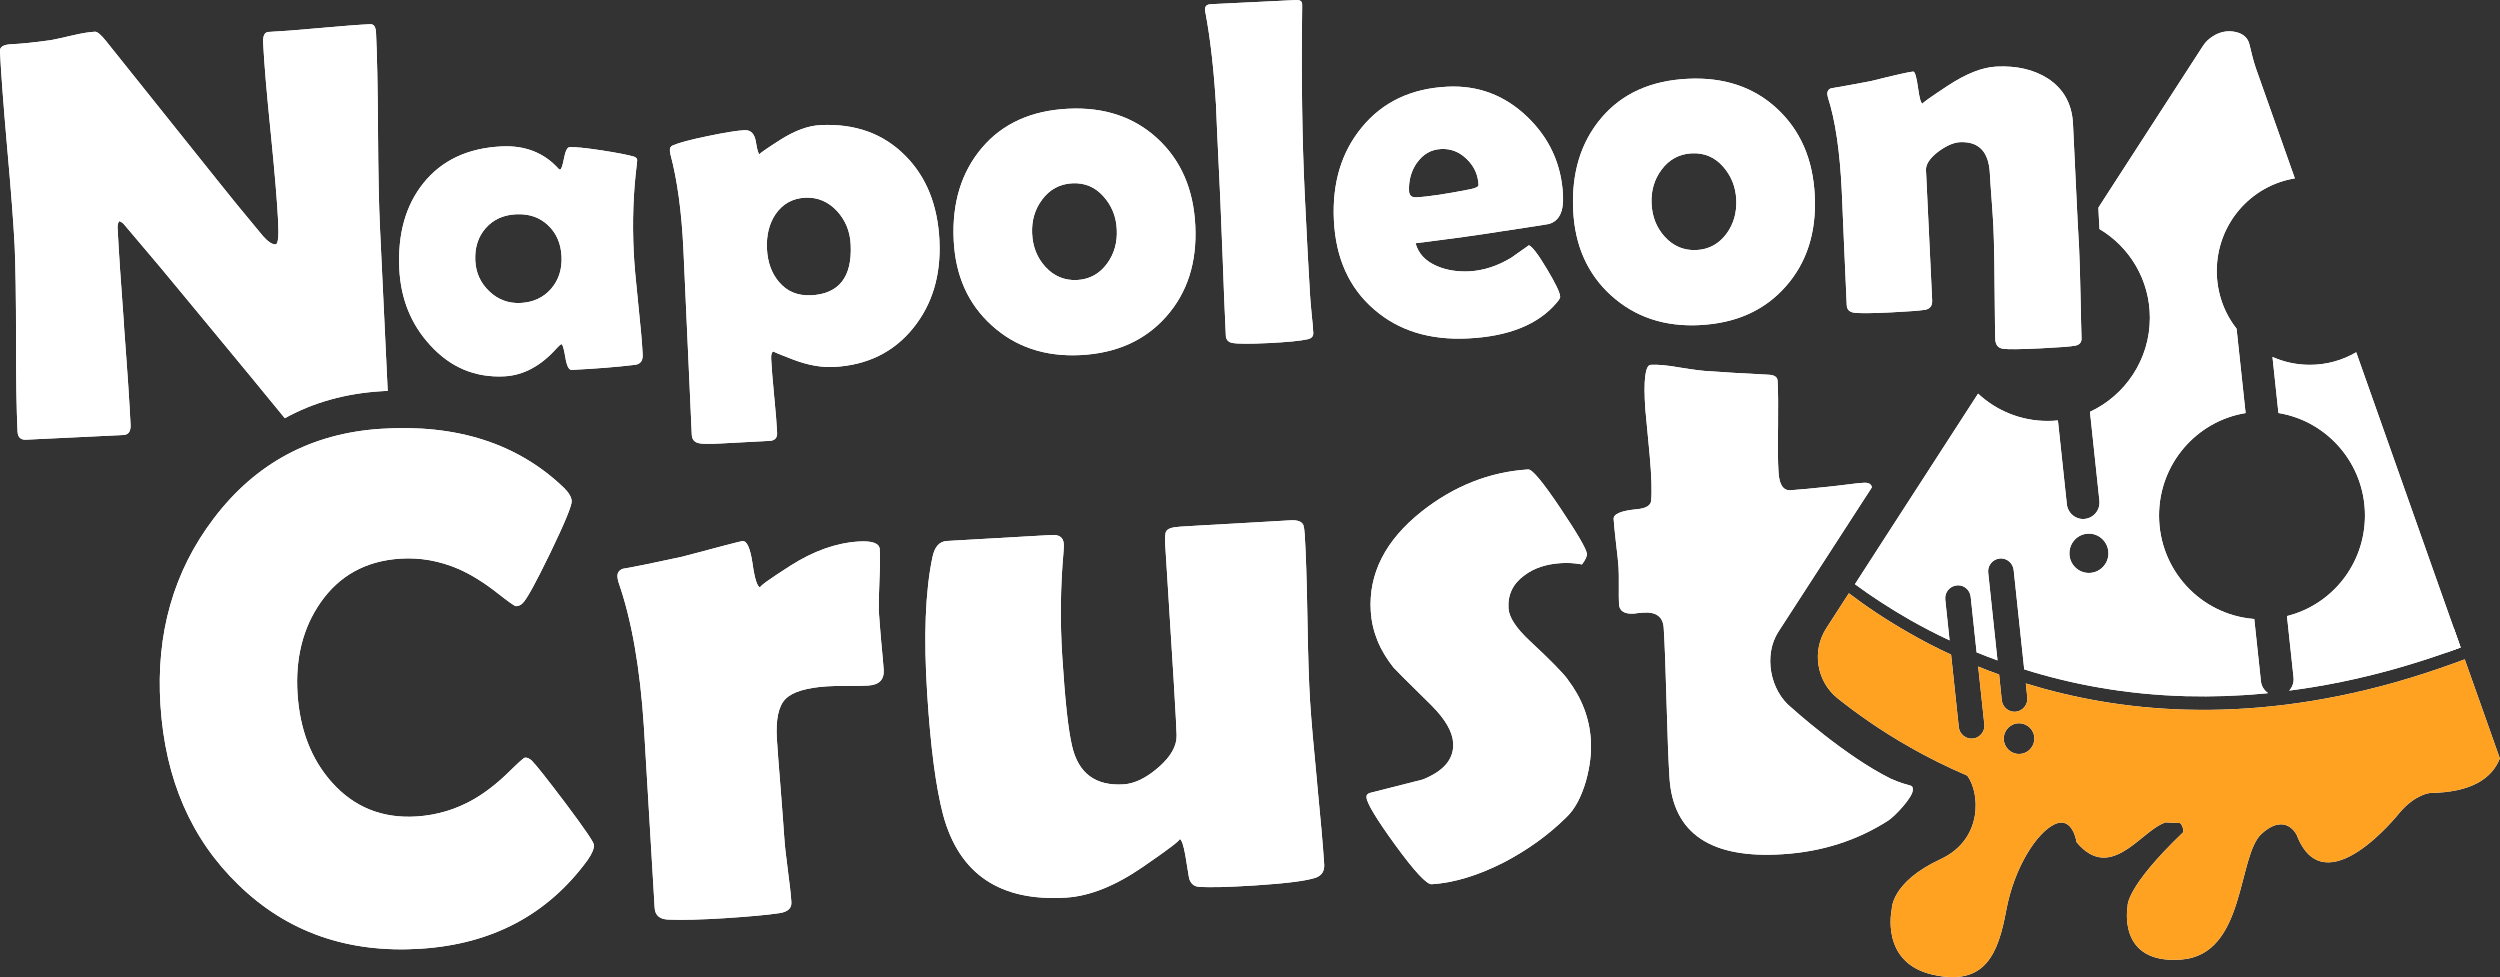 <svg width="197" height="77" viewBox="0 0 197 77" fill="none" xmlns="http://www.w3.org/2000/svg">
<rect x="0" y="0" width="197" height="77" fill="#333333" stroke="none"/>
<g clip-path="url(#clip0_337_4)">
<path d="M192.826 51.403C192.515 50.937 192.284 50.635 192.284 50.635L193.36 49.499L193.895 51.017C193.537 51.151 193.183 51.275 192.829 51.403H192.826Z" fill="white"/>
<path d="M9.778 25.692C9.522 22.238 9.345 19.647 9.265 17.922C9.254 17.7 9.305 17.532 9.413 17.419C9.587 17.503 9.695 17.587 9.764 17.67C11.977 20.269 13.627 22.242 14.714 23.574C18.672 28.356 21.221 31.446 22.351 32.84C22.383 32.88 22.419 32.92 22.445 32.953C24.687 31.712 27.215 31.006 30.031 30.828C30.204 30.817 30.381 30.806 30.551 30.799L29.941 17.933C29.858 16.222 29.804 13.656 29.786 10.246C29.764 6.832 29.713 4.273 29.63 2.581C29.609 2.118 29.461 1.896 29.179 1.907C28.294 1.947 26.958 2.053 25.171 2.213C23.387 2.377 22.051 2.475 21.159 2.519C20.852 2.533 20.708 2.817 20.737 3.37C20.813 4.95 21.011 7.308 21.333 10.449C21.647 13.587 21.845 15.931 21.921 17.496C21.975 18.664 21.91 19.243 21.719 19.257C21.448 19.268 21.123 19.053 20.73 18.613C19.137 16.702 17.953 15.25 17.166 14.253L8.341 3.217C7.951 2.73 7.662 2.49 7.485 2.5C7.059 2.522 6.474 2.613 5.741 2.784C4.874 2.988 4.3 3.112 4.008 3.163C2.755 3.341 1.701 3.45 0.841 3.49C0.263 3.523 -0.018 3.702 -0 4.025C0.079 5.729 0.271 8.277 0.57 11.683C0.877 15.09 1.065 17.645 1.155 19.363C1.228 20.99 1.264 23.432 1.264 26.689C1.264 29.947 1.303 32.371 1.383 33.987C1.397 34.449 1.625 34.671 2.054 34.646L9.724 34.278C10.125 34.256 10.316 33.99 10.287 33.466C10.204 31.741 10.034 29.146 9.771 25.696L9.778 25.692Z" fill="white"/>
<path d="M33.891 27.188C35.484 28.946 37.43 29.765 39.726 29.656C41.232 29.583 42.615 28.844 43.868 27.439C44.016 27.275 44.135 27.166 44.225 27.115C44.334 27.123 44.438 27.468 44.547 28.145C44.655 28.822 44.825 29.161 45.045 29.146C46.934 29.055 48.598 28.921 50.057 28.746C50.468 28.688 50.66 28.425 50.642 27.952C50.599 27.046 50.479 25.696 50.288 23.901C50.097 22.1 49.977 20.746 49.934 19.829C49.822 17.43 49.902 15.152 50.176 12.986C50.201 12.779 50.212 12.655 50.212 12.608C50.205 12.491 50.111 12.397 49.934 12.335C49.418 12.193 48.573 12.029 47.396 11.847C46.161 11.661 45.323 11.574 44.89 11.596C44.702 11.603 44.55 11.902 44.442 12.484C44.334 13.063 44.229 13.361 44.124 13.365C44.088 13.365 44.045 13.336 43.994 13.281C42.861 12.029 41.366 11.447 39.52 11.538C36.859 11.669 34.805 12.633 33.357 14.442C31.963 16.186 31.335 18.431 31.465 21.172C31.577 23.545 32.386 25.554 33.895 27.192L33.891 27.188ZM38.267 17.983C38.863 17.299 39.665 16.932 40.68 16.884C41.691 16.837 42.528 17.125 43.189 17.75C43.85 18.38 44.204 19.199 44.251 20.207C44.298 21.226 44.02 22.082 43.417 22.77C42.814 23.457 42.008 23.829 41.012 23.876C40.066 23.92 39.25 23.618 38.556 22.959C37.863 22.3 37.498 21.496 37.452 20.535C37.404 19.512 37.675 18.66 38.267 17.98V17.983Z" fill="white"/>
<path d="M74.029 18.97C73.896 16.167 72.997 13.932 71.328 12.262C69.61 10.53 67.385 9.725 64.656 9.86C63.673 9.903 62.597 10.307 61.431 11.054C60.38 11.73 59.849 12.095 59.849 12.16C59.756 12.124 59.662 11.803 59.568 11.203C59.467 10.551 59.174 10.238 58.683 10.26C58.08 10.289 57.109 10.446 55.773 10.726C54.401 11.006 53.476 11.257 52.992 11.469C52.848 11.541 52.776 11.672 52.787 11.862C52.79 11.953 52.808 12.058 52.837 12.182C53.372 14.191 53.711 16.669 53.852 19.621L54.513 34.256C54.534 34.638 54.729 34.864 55.112 34.933C55.365 34.984 55.928 34.991 56.795 34.944L60.644 34.74C61.059 34.718 61.254 34.504 61.236 34.1C61.207 33.456 61.128 32.484 61.001 31.188C60.875 29.892 60.799 28.921 60.767 28.276C60.752 27.901 60.817 27.712 60.976 27.701C60.976 27.738 61.492 27.952 62.529 28.345C63.659 28.771 64.706 28.96 65.677 28.917C68.331 28.786 70.429 27.756 71.975 25.831C73.473 23.963 74.156 21.678 74.026 18.966L74.029 18.97ZM63.897 23.268C62.854 23.316 62.02 22.973 61.391 22.227C60.803 21.547 60.485 20.666 60.434 19.592C60.388 18.537 60.608 17.638 61.102 16.892C61.666 16.065 62.449 15.625 63.457 15.578C64.439 15.53 65.28 15.891 65.984 16.655C66.638 17.387 66.988 18.256 67.035 19.272C67.161 21.831 66.114 23.166 63.901 23.272L63.897 23.268Z" fill="white"/>
<path d="M78.16 25.648C80.027 27.337 82.345 28.116 85.115 27.982C87.967 27.843 90.231 26.828 91.896 24.946C93.568 23.061 94.329 20.673 94.189 17.787C94.055 14.922 93.062 12.637 91.217 10.926C89.368 9.219 87.028 8.433 84.187 8.568C81.269 8.71 78.998 9.736 77.377 11.65C75.755 13.565 75.011 15.993 75.152 18.933C75.286 21.721 76.286 23.96 78.16 25.648ZM82.107 15.742C82.713 14.922 83.511 14.493 84.504 14.442C85.483 14.395 86.299 14.737 86.953 15.476C87.61 16.211 87.96 17.081 88.003 18.082C88.054 19.108 87.801 20.003 87.241 20.768C86.642 21.587 85.848 22.016 84.865 22.067C83.873 22.114 83.035 21.761 82.359 21.008C81.72 20.302 81.377 19.436 81.331 18.409C81.284 17.394 81.54 16.506 82.107 15.745V15.742Z" fill="white"/>
<path d="M95.821 8.262C95.821 8.437 95.929 10.879 96.156 15.592C96.207 16.706 96.276 18.391 96.359 20.644C96.438 22.897 96.507 24.582 96.564 25.71C96.59 26.216 96.601 26.489 96.601 26.529C96.651 26.806 96.817 26.966 97.099 27.021C97.518 27.101 98.478 27.104 99.987 27.032C101.461 26.959 102.475 26.86 103.039 26.733C103.349 26.668 103.497 26.5 103.486 26.235C103.472 25.881 103.425 25.379 103.356 24.739C103.288 24.029 103.245 23.53 103.23 23.239C103.115 21.39 102.977 18.737 102.811 15.275C102.609 11.068 102.54 6.216 102.609 0.728V0.382C102.62 0.12 102.472 -0.011 102.158 0.004L95.423 0.331C95.099 0.342 94.94 0.495 94.954 0.768C94.958 0.844 94.976 0.954 95.008 1.092C95.38 3.09 95.651 5.485 95.821 8.258V8.262Z" fill="white"/>
<path d="M115.651 26.668C118.883 26.515 121.226 25.568 122.682 23.832C122.859 23.621 122.949 23.472 122.942 23.381C122.927 23.064 122.581 22.34 121.898 21.201C121.223 20.065 120.746 19.439 120.479 19.326C120.017 19.654 119.555 19.978 119.089 20.309C117.988 20.972 116.875 21.332 115.756 21.383C114.828 21.427 113.987 21.288 113.239 20.972C112.326 20.582 111.762 19.982 111.546 19.166C114.478 18.799 116.68 18.493 118.157 18.253C120.609 17.885 121.905 17.681 122.043 17.649C122.851 17.43 123.227 16.684 123.166 15.403C123.05 12.957 122.104 10.89 120.338 9.197C118.569 7.505 116.475 6.715 114.063 6.832C111.192 6.97 108.939 8.044 107.296 10.056C105.7 12 104.971 14.431 105.111 17.346C105.252 20.335 106.31 22.682 108.278 24.378C110.199 26.049 112.654 26.813 115.648 26.668H115.651ZM111.647 12.841C112.131 12.146 112.77 11.778 113.557 11.742C114.326 11.701 114.998 11.967 115.583 12.535C116.168 13.106 116.471 13.78 116.511 14.566C116.514 14.708 116.312 14.817 115.904 14.904C113.958 15.29 112.517 15.505 111.586 15.549C111.235 15.563 111.051 15.403 111.033 15.061C110.993 14.224 111.199 13.481 111.643 12.837L111.647 12.841Z" fill="white"/>
<path d="M133.926 25.616C136.778 25.477 139.042 24.469 140.707 22.58C142.379 20.699 143.141 18.307 143.003 15.421C142.866 12.557 141.877 10.275 140.028 8.56C138.187 6.853 135.839 6.071 132.998 6.209C130.08 6.351 127.809 7.378 126.188 9.292C124.566 11.207 123.826 13.634 123.967 16.575C124.101 19.363 125.101 21.601 126.968 23.29C128.838 24.979 131.156 25.754 133.922 25.619L133.926 25.616ZM130.142 16.047C130.095 15.032 130.355 14.14 130.922 13.379C131.525 12.564 132.323 12.131 133.316 12.08C134.298 12.036 135.114 12.378 135.767 13.114C136.421 13.852 136.771 14.719 136.818 15.723C136.865 16.75 136.612 17.645 136.056 18.409C135.453 19.225 134.659 19.658 133.677 19.705C132.687 19.752 131.85 19.399 131.171 18.646C130.535 17.94 130.189 17.077 130.142 16.051V16.047Z" fill="white"/>
<path d="M145.134 15.086C145.181 16.087 145.246 17.587 145.325 19.574C145.408 21.565 145.473 23.053 145.524 24.043C145.538 24.396 145.744 24.6 146.134 24.644C146.578 24.695 147.535 24.688 149.008 24.615C150.366 24.549 151.261 24.48 151.702 24.411C152.088 24.338 152.272 24.094 152.254 23.676L151.767 13.412C151.742 12.943 152.074 12.451 152.753 11.934C153.385 11.472 153.948 11.228 154.439 11.203C155.937 11.13 156.725 11.96 156.804 13.696C156.829 14.165 156.873 14.864 156.945 15.792C157.014 16.724 157.057 17.423 157.082 17.892C157.111 18.5 157.133 19.407 157.154 20.615C157.176 21.82 157.198 26.133 157.227 26.73C157.248 27.174 157.447 27.425 157.83 27.479C158.209 27.538 159.191 27.527 160.776 27.45C162.26 27.377 163.174 27.308 163.524 27.239C163.874 27.174 164.044 26.966 164.022 26.628C163.986 25.805 163.921 21.161 163.831 19.519C163.737 17.878 163.676 16.648 163.639 15.822L163.351 9.762C163.275 8.2 162.621 7.014 161.383 6.195C160.281 5.489 158.927 5.172 157.331 5.248C156.212 5.299 154.934 5.805 153.482 6.759C152.103 7.669 151.442 8.138 151.503 8.175C151.366 8.149 151.251 7.734 151.139 6.912C151.023 6.06 150.893 5.634 150.756 5.641C150.503 5.652 149.387 5.904 147.409 6.395C146.098 6.646 145.051 6.835 144.26 6.966C144.076 7.046 143.986 7.192 143.993 7.396C143.996 7.472 144.018 7.567 144.043 7.68C144.618 9.456 144.986 11.92 145.134 15.075V15.086Z" fill="white"/>
<path d="M41.944 59.974C41.745 59.781 41.557 59.69 41.373 59.701C41.279 59.708 40.849 60.09 40.084 60.847C39.16 61.746 38.242 62.456 37.332 62.984C35.939 63.785 34.444 64.232 32.837 64.338C30.129 64.513 27.894 63.61 26.139 61.637C24.525 59.821 23.629 57.499 23.445 54.671C23.268 51.883 23.864 49.495 25.24 47.505C26.727 45.353 28.829 44.196 31.541 44.021C33.108 43.919 34.642 44.192 36.144 44.84C37.134 45.277 38.156 45.914 39.21 46.744C40.084 47.432 40.571 47.774 40.662 47.767C40.882 47.756 41.059 47.668 41.2 47.512C41.514 47.21 42.239 45.885 43.377 43.537C44.511 41.186 45.067 39.832 45.049 39.479C45.027 39.163 44.818 38.813 44.424 38.427C40.799 34.951 35.996 33.405 30.024 33.79C24.532 34.143 20.138 36.502 16.841 40.858C13.681 45.015 12.28 49.921 12.645 55.57C13.017 61.404 15.064 66.121 18.794 69.724C22.622 73.451 27.41 75.129 33.162 74.758C38.784 74.394 43.164 72.068 46.298 67.777C46.652 67.271 46.822 66.867 46.8 66.569C46.789 66.365 46.042 65.273 44.565 63.3C43.128 61.397 42.254 60.291 41.936 59.974H41.944Z" fill="white"/>
<path d="M69.249 48.178C69.238 47.679 69.252 46.864 69.299 45.728C69.346 44.669 69.357 43.854 69.321 43.279C69.292 42.806 68.725 42.602 67.627 42.675C65.876 42.788 64.092 43.425 62.273 44.586C60.586 45.663 59.799 46.238 59.911 46.296C59.676 46.249 59.474 45.634 59.308 44.465C59.131 43.221 58.864 42.613 58.51 42.635C58.409 42.638 56.827 43.053 53.762 43.868C51.7 44.32 50.133 44.64 49.057 44.826C48.772 44.946 48.634 45.153 48.656 45.452C48.663 45.568 48.692 45.721 48.743 45.892C49.775 48.851 50.443 52.655 50.743 57.306C50.844 58.893 50.985 61.266 51.166 64.425C51.346 67.584 51.487 69.957 51.588 71.544C51.624 72.119 51.971 72.425 52.621 72.461C53.751 72.509 55.249 72.469 57.116 72.352C59.059 72.225 60.5 72.094 61.438 71.952C62.085 71.85 62.392 71.562 62.359 71.089C62.327 70.532 62.229 69.692 62.081 68.56C61.929 67.424 61.836 66.569 61.8 65.997C61.742 65.146 61.648 63.854 61.511 62.125C61.37 60.392 61.272 59.1 61.218 58.245C61.121 56.684 61.348 55.624 61.908 55.068C62.464 54.514 63.558 54.187 65.186 54.081C65.54 54.056 66.075 54.048 66.8 54.048C67.523 54.052 68.064 54.045 68.44 54.019C69.285 53.961 69.682 53.55 69.635 52.778C69.61 52.4 69.541 51.632 69.429 50.464C69.35 49.514 69.288 48.753 69.252 48.178H69.249Z" fill="white"/>
<path d="M103.793 61.724C103.512 58.878 103.328 56.738 103.237 55.315C103.143 53.848 103.071 51.643 103.024 48.702C102.974 45.765 102.905 43.559 102.811 42.092C102.79 41.776 102.754 41.539 102.707 41.383C102.587 41.091 102.237 40.964 101.645 41.004C100.685 41.066 99.233 41.15 97.294 41.255C95.359 41.361 93.911 41.441 92.947 41.506C92.354 41.543 92.008 41.663 91.899 41.87C91.813 41.998 91.787 42.387 91.827 43.039C92.416 52.251 92.712 57.226 92.719 57.958C92.73 58.795 92.257 59.628 91.293 60.465C90.329 61.306 89.415 61.75 88.552 61.808C86.331 61.95 84.974 60.946 84.479 58.791C84.179 57.539 83.923 55.184 83.706 51.741C83.529 48.968 83.562 46.22 83.804 43.497C83.826 43.217 83.833 43.01 83.826 42.868C83.793 42.351 83.472 42.118 82.861 42.158C81.959 42.216 80.583 42.292 78.734 42.394C76.885 42.496 75.51 42.573 74.603 42.631C74.015 42.671 73.639 43.1 73.473 43.93C72.914 46.591 72.776 50.183 73.065 54.696C73.332 58.878 73.748 62.056 74.322 64.225C75.586 68.895 78.825 71.064 84.031 70.729C85.88 70.609 87.888 69.805 90.061 68.309C92.102 66.907 93.062 66.176 92.95 66.103C93.113 66.157 93.268 66.602 93.412 67.439C93.51 68.032 93.604 68.618 93.701 69.211C93.828 69.623 94.077 69.844 94.452 69.877C95.304 69.943 96.803 69.906 98.944 69.768C101.363 69.612 102.938 69.411 103.674 69.164C104.155 68.993 104.378 68.64 104.346 68.105C104.252 66.696 104.071 64.571 103.79 61.728L103.793 61.724Z" fill="white"/>
<path d="M123.552 53.557C123.162 53.022 122.158 52.003 120.544 50.5C119.468 49.495 118.916 48.647 118.869 47.952C118.8 46.86 119.219 45.99 120.125 45.335C120.876 44.767 121.833 44.447 122.996 44.374C123.545 44.338 124.097 44.371 124.657 44.476C124.931 44.12 125.058 43.843 125.047 43.646C125.025 43.29 124.328 42.085 122.953 40.036C121.58 37.987 120.736 36.971 120.421 36.993C117.374 37.186 114.575 38.296 112.019 40.312C109.163 42.584 107.83 45.208 108.018 48.178C108.119 49.765 108.719 51.235 109.809 52.6C109.899 52.713 110.896 53.71 112.817 55.599C113.893 56.684 114.456 57.659 114.51 58.532C114.59 59.799 113.785 60.767 112.091 61.433C110.712 61.783 109.343 62.129 107.982 62.474C107.769 62.529 107.668 62.645 107.679 62.824C107.708 63.297 108.477 64.563 109.975 66.623C111.477 68.683 112.427 69.703 112.821 69.677C114.586 69.564 116.496 68.982 118.54 67.937C120.432 66.94 122.061 65.757 123.433 64.396C124.086 63.781 124.596 62.831 124.971 61.553C125.292 60.396 125.422 59.319 125.357 58.303C125.249 56.582 124.642 55.002 123.545 53.561L123.552 53.557Z" fill="white"/>
<path d="M150.731 62.223C150.702 61.739 150.637 62.085 149.019 61.375C145.397 59.599 141.158 55.759 141.158 55.759C139.468 54.405 138.956 51.606 140.136 49.783L147.503 38.402C147.459 38.14 147.243 38.016 146.835 38.045C146.127 38.089 145.607 38.191 144.213 38.34C142.823 38.489 141.783 38.584 141.093 38.631C140.523 38.667 140.209 38.202 140.147 37.233C140.097 36.418 140.082 35.206 140.111 33.594C140.126 31.978 140.122 30.78 140.071 29.987C140.05 29.692 139.797 29.536 139.299 29.525C137.262 29.419 135.731 29.335 134.727 29.252C134.294 29.244 133.507 29.146 132.366 28.961C131.373 28.782 130.607 28.717 130.077 28.75C129.643 28.779 129.499 29.94 129.651 32.229C129.658 32.229 129.766 33.445 129.997 35.887C130.142 37.506 130.181 38.7 130.109 39.461C130.077 39.836 129.701 40.061 128.993 40.127C127.74 40.243 127.127 40.505 127.156 40.902C127.181 41.317 127.249 41.95 127.343 42.802C127.448 43.65 127.513 44.283 127.542 44.702C127.564 45.019 127.567 45.506 127.564 46.158C127.556 46.82 127.564 47.301 127.578 47.617C127.614 48.152 128.004 48.396 128.752 48.352C128.827 48.345 128.954 48.323 129.131 48.301C129.308 48.291 129.434 48.28 129.513 48.272C130.517 48.207 131.048 48.611 131.102 49.481C131.182 50.787 131.257 52.76 131.326 55.392C131.398 58.019 131.474 59.988 131.557 61.295C131.839 65.677 134.814 67.683 140.49 67.311C143.578 67.115 146.347 66.227 148.792 64.658C149.304 64.331 150.767 62.791 150.727 62.223H150.731Z" fill="white"/>
<path d="M179.545 32.546C183.405 33.179 186.359 36.553 186.359 40.618C186.359 44.458 183.744 47.668 180.213 48.545L180.733 53.397C180.773 53.786 180.636 54.154 180.386 54.42C183.033 54.081 185.799 53.524 188.688 52.716C190.038 52.334 191.421 51.898 192.826 51.403C193.18 51.275 193.533 51.151 193.891 51.017L193.356 49.499L192.385 46.758L185.669 27.759C184.589 28.389 183.347 28.749 182.015 28.749C180.964 28.749 179.971 28.527 179.072 28.127L179.541 32.549L179.545 32.546Z" fill="white"/>
<path d="M162.867 39.734L162.163 33.132C161.892 33.161 161.625 33.172 161.343 33.172C159.241 33.172 157.31 32.356 155.872 31.021L148.636 42.212L146.17 46.034C147.373 46.922 148.831 47.89 150.539 48.866C151.493 49.408 152.514 49.943 153.627 50.46L153.287 47.25C153.226 46.686 153.627 46.191 154.186 46.129C154.222 46.121 154.262 46.121 154.302 46.121C154.8 46.121 155.237 46.511 155.291 47.028L155.757 51.406C156.284 51.621 156.837 51.832 157.403 52.039L156.67 45.135C156.602 44.578 157.01 44.072 157.559 44.014C157.595 44.014 157.635 44.003 157.663 44.003C158.187 44.003 158.617 44.393 158.678 44.92L159.509 52.749H159.516C163.221 53.914 167.496 54.733 172.291 54.86H172.399C174.299 54.907 176.288 54.849 178.361 54.653C178.487 54.645 178.603 54.638 178.725 54.616C178.419 54.409 178.198 54.074 178.159 53.67L177.635 48.771H177.552C173.396 48.411 170.132 44.909 170.132 40.622C170.132 36.556 173.085 33.175 176.953 32.549L176.241 25.9C175.255 24.648 174.681 23.068 174.681 21.35C174.681 17.674 177.343 14.62 180.834 14.056L177.776 5.412C177.556 4.786 177.411 4.138 177.256 3.505C177.166 3.123 176.898 2.679 176.165 2.522C175.526 2.377 174.891 2.522 174.371 2.864C174.053 3.057 173.771 3.33 173.569 3.658L165.781 15.698L165.358 16.36L165.365 16.622L165.394 17.205C165.405 17.448 165.427 17.729 165.441 18.049C167.817 19.461 169.41 22.064 169.41 25.041C169.41 28.327 167.47 31.159 164.69 32.451L165.434 39.454C165.51 40.171 165.001 40.811 164.286 40.891C163.582 40.971 162.942 40.444 162.867 39.734ZM164.603 42.049C165.452 42.049 166.145 42.748 166.145 43.603C166.145 44.458 165.452 45.15 164.603 45.15C163.755 45.15 163.069 44.462 163.069 43.603C163.069 42.744 163.751 42.049 164.603 42.049Z" fill="white"/>
<path d="M196.993 59.781L195.404 55.29L194.22 51.956C193.934 52.061 193.653 52.167 193.371 52.269C191.779 52.847 190.215 53.346 188.691 53.783C182.737 55.453 177.299 56.047 172.399 55.923H172.291C167.546 55.796 163.311 54.991 159.635 53.856L159.751 54.962C159.808 55.519 159.404 56.021 158.851 56.083C158.299 56.141 157.801 55.741 157.739 55.177L157.53 53.153C156.959 52.949 156.407 52.749 155.88 52.52L156.364 57.069C156.389 57.27 156.353 57.455 156.273 57.623C156.125 57.932 155.826 58.158 155.465 58.198C154.912 58.26 154.41 57.848 154.352 57.299L154.305 56.847L153.746 51.584C152.587 51.053 151.518 50.496 150.536 49.932C148.597 48.833 146.983 47.734 145.69 46.751L143.913 49.503C142.754 51.304 143.141 53.696 144.813 55.035C146.221 56.156 148.131 57.535 150.536 58.897C151.879 59.661 153.374 60.414 155.02 61.12C156.024 62.46 156.288 66.139 152.912 67.708C148.987 69.524 149.07 71.661 149.07 71.661C149.07 71.661 148.127 75.85 152.287 76.8C156.443 77.75 157.461 75.14 158.09 71.741C158.718 68.341 160.52 65.572 161.932 64.938C163.343 64.309 163.632 66.361 163.632 66.361C166.192 69.444 168.518 65.808 170.319 64.938C170.431 64.887 170.533 64.84 170.63 64.804C171.013 64.829 171.403 64.847 171.796 64.858C172.071 65.12 172.045 65.572 172.045 65.572C167.427 69.987 167.655 71.424 167.655 71.424C167.655 71.424 166.788 76.006 171.887 75.613C176.985 75.217 176.292 67.442 178.213 65.703C180.137 63.963 180.986 65.808 180.986 65.808C183.185 71.501 189.063 64.069 189.063 64.069C190.32 62.569 191.493 62.485 191.493 62.485C194.732 62.441 196.339 61.35 196.971 59.806C196.978 59.806 196.986 59.803 196.996 59.799L196.989 59.774L196.993 59.781ZM157.898 58.198C157.898 57.528 158.436 56.993 159.101 56.993C159.765 56.993 160.307 57.528 160.307 58.198C160.307 58.471 160.22 58.722 160.068 58.922C159.848 59.224 159.498 59.413 159.097 59.413C158.436 59.413 157.902 58.878 157.895 58.209V58.198H157.898Z" fill="white"/>
<path d="M192.826 51.403C192.515 50.937 192.284 50.635 192.284 50.635L193.36 49.499L193.895 51.017C193.537 51.151 193.183 51.275 192.829 51.403H192.826Z" fill="white"/>
<path d="M9.778 25.692C9.522 22.238 9.345 19.647 9.265 17.922C9.255 17.7 9.305 17.532 9.414 17.419C9.587 17.503 9.695 17.587 9.764 17.67C11.977 20.269 13.627 22.242 14.714 23.574C18.672 28.356 21.221 31.446 22.351 32.84C22.384 32.88 22.42 32.92 22.445 32.953C24.687 31.712 27.215 31.006 30.031 30.828C30.205 30.817 30.382 30.806 30.551 30.799L29.941 17.933C29.858 16.222 29.804 13.656 29.786 10.246C29.764 6.832 29.714 4.273 29.631 2.581C29.609 2.118 29.461 1.896 29.179 1.907C28.295 1.947 26.959 2.053 25.171 2.213C23.387 2.377 22.052 2.475 21.16 2.519C20.853 2.533 20.708 2.817 20.737 3.37C20.813 4.95 21.012 7.308 21.333 10.449C21.647 13.587 21.846 15.931 21.922 17.496C21.976 18.664 21.911 19.243 21.719 19.257C21.448 19.268 21.123 19.053 20.73 18.613C19.137 16.702 17.953 15.25 17.166 14.253L8.341 3.217C7.951 2.73 7.662 2.49 7.485 2.5C7.059 2.522 6.474 2.613 5.741 2.784C4.875 2.988 4.301 3.112 4.008 3.163C2.755 3.341 1.701 3.45 0.841 3.49C0.264 3.523 -0.018 3.702 8.33779e-05 4.025C0.08 5.729 0.271 8.277 0.571 11.683C0.878 15.09 1.065 17.645 1.156 19.363C1.228 20.99 1.264 23.432 1.264 26.689C1.264 29.947 1.304 32.371 1.383 33.987C1.397 34.449 1.625 34.671 2.055 34.646L9.724 34.278C10.125 34.256 10.316 33.99 10.287 33.466C10.204 31.741 10.035 29.146 9.771 25.696L9.778 25.692Z" fill="white"/>
<path d="M33.891 27.188C35.484 28.946 37.43 29.765 39.726 29.656C41.232 29.583 42.615 28.844 43.868 27.439C44.016 27.275 44.135 27.166 44.225 27.115C44.334 27.122 44.438 27.468 44.547 28.145C44.655 28.822 44.825 29.161 45.045 29.146C46.934 29.055 48.598 28.921 50.057 28.746C50.468 28.688 50.66 28.425 50.642 27.952C50.599 27.046 50.479 25.696 50.288 23.901C50.097 22.1 49.977 20.746 49.934 19.829C49.822 17.43 49.902 15.152 50.176 12.986C50.201 12.779 50.212 12.655 50.212 12.608C50.205 12.491 50.111 12.397 49.934 12.335C49.418 12.193 48.573 12.029 47.396 11.847C46.161 11.661 45.323 11.574 44.89 11.596C44.702 11.603 44.55 11.902 44.442 12.484C44.334 13.063 44.229 13.361 44.124 13.365C44.088 13.365 44.045 13.336 43.994 13.281C42.861 12.029 41.366 11.447 39.52 11.538C36.859 11.669 34.805 12.633 33.357 14.442C31.963 16.185 31.335 18.431 31.465 21.172C31.577 23.545 32.386 25.554 33.895 27.192L33.891 27.188ZM38.267 17.983C38.863 17.299 39.665 16.931 40.68 16.884C41.691 16.837 42.528 17.124 43.189 17.75C43.85 18.38 44.204 19.199 44.251 20.207C44.298 21.226 44.02 22.082 43.417 22.77C42.814 23.457 42.008 23.829 41.012 23.876C40.066 23.92 39.25 23.617 38.556 22.959C37.863 22.3 37.498 21.496 37.452 20.535C37.404 19.512 37.675 18.66 38.267 17.98V17.983Z" fill="white"/>
<path d="M74.029 18.97C73.896 16.167 72.997 13.932 71.328 12.262C69.61 10.53 67.385 9.725 64.656 9.86C63.673 9.903 62.597 10.307 61.431 11.054C60.38 11.73 59.849 12.095 59.849 12.16C59.756 12.124 59.662 11.803 59.568 11.203C59.467 10.551 59.174 10.238 58.683 10.26C58.08 10.289 57.109 10.446 55.773 10.726C54.401 11.006 53.476 11.257 52.992 11.469C52.848 11.541 52.776 11.672 52.787 11.862C52.79 11.953 52.808 12.058 52.837 12.182C53.372 14.191 53.711 16.669 53.852 19.621L54.513 34.256C54.534 34.638 54.729 34.864 55.112 34.933C55.365 34.984 55.928 34.991 56.795 34.944L60.644 34.74C61.059 34.718 61.254 34.504 61.236 34.1C61.207 33.456 61.128 32.484 61.001 31.188C60.875 29.892 60.799 28.921 60.767 28.276C60.752 27.901 60.817 27.712 60.976 27.701C60.976 27.738 61.492 27.952 62.529 28.345C63.659 28.771 64.706 28.96 65.677 28.917C68.331 28.786 70.429 27.756 71.975 25.831C73.473 23.963 74.156 21.678 74.026 18.966L74.029 18.97ZM63.897 23.268C62.854 23.316 62.02 22.973 61.391 22.227C60.803 21.547 60.485 20.666 60.434 19.592C60.388 18.537 60.608 17.638 61.102 16.892C61.666 16.065 62.449 15.625 63.457 15.578C64.439 15.53 65.28 15.891 65.984 16.655C66.638 17.387 66.988 18.256 67.035 19.272C67.161 21.831 66.114 23.166 63.901 23.272L63.897 23.268Z" fill="white"/>
<path d="M78.16 25.648C80.027 27.337 82.345 28.116 85.115 27.982C87.967 27.843 90.231 26.828 91.896 24.946C93.568 23.061 94.329 20.673 94.189 17.787C94.055 14.922 93.062 12.637 91.217 10.926C89.368 9.219 87.028 8.433 84.187 8.568C81.269 8.71 78.998 9.736 77.377 11.65C75.755 13.565 75.011 15.992 75.152 18.933C75.286 21.721 76.286 23.96 78.16 25.648ZM82.107 15.741C82.713 14.922 83.511 14.493 84.504 14.442C85.483 14.395 86.299 14.737 86.953 15.476C87.61 16.211 87.96 17.081 88.003 18.082C88.054 19.108 87.801 20.003 87.241 20.768C86.642 21.587 85.848 22.016 84.865 22.067C83.873 22.114 83.035 21.761 82.359 21.008C81.72 20.302 81.377 19.436 81.331 18.409C81.284 17.394 81.54 16.506 82.107 15.745V15.741Z" fill="white"/>
<path d="M95.821 8.262C95.821 8.437 95.929 10.879 96.156 15.592C96.207 16.706 96.276 18.391 96.359 20.644C96.438 22.897 96.507 24.582 96.564 25.71C96.59 26.216 96.601 26.489 96.601 26.529C96.651 26.806 96.817 26.966 97.099 27.021C97.518 27.101 98.478 27.104 99.987 27.032C101.461 26.959 102.475 26.86 103.039 26.733C103.349 26.668 103.497 26.5 103.486 26.235C103.472 25.881 103.425 25.379 103.356 24.739C103.288 24.029 103.245 23.53 103.23 23.239C103.115 21.39 102.977 18.737 102.811 15.275C102.609 11.068 102.54 6.216 102.609 0.728V0.382C102.62 0.12 102.472 -0.011 102.158 0.004L95.423 0.331C95.099 0.342 94.94 0.495 94.954 0.768C94.958 0.844 94.976 0.954 95.008 1.092C95.38 3.09 95.651 5.485 95.821 8.258V8.262Z" fill="white"/>
<path d="M115.651 26.668C118.883 26.515 121.226 25.568 122.682 23.832C122.859 23.621 122.949 23.472 122.942 23.381C122.927 23.064 122.581 22.34 121.898 21.201C121.223 20.065 120.746 19.439 120.479 19.326C120.017 19.654 119.555 19.978 119.089 20.309C117.988 20.972 116.875 21.332 115.756 21.383C114.828 21.427 113.987 21.288 113.239 20.972C112.326 20.582 111.762 19.982 111.546 19.166C114.478 18.799 116.68 18.493 118.157 18.253C120.609 17.885 121.905 17.681 122.043 17.649C122.851 17.43 123.227 16.684 123.166 15.403C123.05 12.957 122.104 10.89 120.338 9.197C118.569 7.505 116.475 6.715 114.063 6.832C111.192 6.97 108.939 8.044 107.296 10.056C105.7 12 104.971 14.431 105.111 17.346C105.252 20.335 106.31 22.682 108.278 24.378C110.199 26.049 112.654 26.813 115.648 26.668H115.651ZM111.647 12.841C112.131 12.146 112.77 11.778 113.557 11.742C114.326 11.701 114.998 11.967 115.583 12.535C116.168 13.106 116.471 13.78 116.511 14.566C116.514 14.708 116.312 14.817 115.904 14.904C113.958 15.29 112.517 15.505 111.586 15.549C111.235 15.563 111.051 15.403 111.033 15.061C110.993 14.224 111.199 13.481 111.643 12.837L111.647 12.841Z" fill="white"/>
<path d="M133.926 25.616C136.779 25.477 139.043 24.469 140.707 22.58C142.379 20.698 143.141 18.307 143.004 15.421C142.866 12.557 141.877 10.275 140.028 8.56C138.187 6.853 135.84 6.071 132.998 6.209C130.08 6.351 127.809 7.378 126.188 9.292C124.567 11.206 123.826 13.634 123.967 16.575C124.101 19.363 125.101 21.601 126.968 23.29C128.838 24.979 131.156 25.754 133.922 25.619L133.926 25.616ZM130.142 16.047C130.095 15.032 130.355 14.14 130.922 13.379C131.525 12.564 132.323 12.131 133.316 12.08C134.298 12.036 135.114 12.378 135.768 13.114C136.421 13.852 136.771 14.719 136.818 15.723C136.865 16.75 136.612 17.645 136.056 18.409C135.453 19.224 134.659 19.658 133.677 19.705C132.687 19.752 131.85 19.399 131.171 18.646C130.535 17.94 130.189 17.077 130.142 16.051V16.047Z" fill="white"/>
<path d="M145.134 15.086C145.181 16.087 145.246 17.587 145.325 19.574C145.408 21.565 145.473 23.053 145.524 24.043C145.538 24.396 145.744 24.6 146.134 24.644C146.578 24.695 147.535 24.688 149.008 24.615C150.366 24.549 151.261 24.48 151.702 24.411C152.088 24.338 152.272 24.094 152.254 23.676L151.767 13.412C151.742 12.943 152.074 12.451 152.753 11.934C153.385 11.472 153.948 11.228 154.439 11.203C155.937 11.13 156.725 11.96 156.804 13.696C156.829 14.165 156.873 14.864 156.945 15.792C157.014 16.724 157.057 17.423 157.082 17.892C157.111 18.5 157.133 19.407 157.154 20.615C157.176 21.82 157.198 26.133 157.227 26.729C157.248 27.174 157.447 27.425 157.83 27.479C158.209 27.537 159.191 27.526 160.776 27.45C162.26 27.377 163.174 27.308 163.524 27.239C163.874 27.174 164.044 26.966 164.022 26.628C163.986 25.805 163.921 21.161 163.831 19.519C163.737 17.878 163.676 16.648 163.639 15.822L163.351 9.761C163.275 8.2 162.621 7.014 161.383 6.195C160.281 5.489 158.927 5.172 157.331 5.248C156.212 5.299 154.934 5.805 153.482 6.759C152.103 7.669 151.442 8.138 151.503 8.175C151.366 8.149 151.251 7.734 151.139 6.912C151.023 6.06 150.893 5.634 150.756 5.641C150.503 5.652 149.387 5.903 147.409 6.395C146.098 6.646 145.051 6.835 144.26 6.966C144.076 7.046 143.986 7.192 143.993 7.396C143.996 7.472 144.018 7.567 144.043 7.68C144.618 9.456 144.986 11.92 145.134 15.075V15.086Z" fill="white"/>
<path d="M41.944 59.974C41.745 59.781 41.557 59.69 41.373 59.701C41.279 59.708 40.849 60.09 40.084 60.847C39.16 61.746 38.242 62.456 37.332 62.984C35.939 63.785 34.444 64.232 32.837 64.338C30.129 64.512 27.894 63.61 26.139 61.637C24.525 59.821 23.629 57.499 23.445 54.671C23.268 51.883 23.864 49.495 25.24 47.504C26.727 45.353 28.829 44.196 31.541 44.021C33.108 43.919 34.642 44.192 36.144 44.84C37.134 45.277 38.156 45.914 39.21 46.744C40.084 47.432 40.571 47.774 40.662 47.767C40.882 47.756 41.059 47.668 41.2 47.512C41.514 47.21 42.239 45.885 43.377 43.537C44.511 41.186 45.067 39.832 45.049 39.479C45.027 39.162 44.818 38.813 44.424 38.427C40.799 34.951 35.996 33.404 30.024 33.79C24.532 34.143 20.138 36.502 16.841 40.858C13.681 45.015 12.28 49.921 12.645 55.57C13.017 61.404 15.064 66.121 18.794 69.724C22.622 73.451 27.41 75.129 33.162 74.758C38.784 74.394 43.164 72.068 46.298 67.777C46.652 67.271 46.822 66.867 46.8 66.569C46.789 66.365 46.042 65.273 44.565 63.3C43.128 61.397 42.254 60.291 41.936 59.974H41.944Z" fill="white"/>
<path d="M69.249 48.178C69.238 47.679 69.252 46.864 69.299 45.728C69.346 44.669 69.357 43.854 69.321 43.279C69.292 42.806 68.725 42.602 67.627 42.675C65.876 42.788 64.092 43.424 62.273 44.585C60.586 45.663 59.799 46.238 59.911 46.296C59.676 46.249 59.474 45.634 59.308 44.465C59.131 43.221 58.864 42.613 58.51 42.635C58.409 42.638 56.827 43.053 53.762 43.868C51.7 44.32 50.133 44.64 49.057 44.826C48.772 44.946 48.634 45.153 48.656 45.452C48.663 45.568 48.692 45.721 48.743 45.892C49.775 48.851 50.443 52.654 50.743 57.306C50.844 58.893 50.985 61.266 51.166 64.425C51.346 67.584 51.487 69.957 51.588 71.544C51.624 72.119 51.971 72.425 52.621 72.461C53.751 72.509 55.249 72.469 57.116 72.352C59.059 72.225 60.5 72.094 61.438 71.952C62.085 71.85 62.392 71.562 62.359 71.089C62.327 70.532 62.229 69.692 62.081 68.56C61.929 67.424 61.836 66.569 61.8 65.997C61.742 65.146 61.648 63.854 61.511 62.125C61.37 60.392 61.272 59.1 61.218 58.245C61.121 56.684 61.348 55.624 61.908 55.068C62.464 54.514 63.558 54.187 65.186 54.081C65.54 54.056 66.075 54.048 66.8 54.048C67.523 54.052 68.064 54.045 68.44 54.019C69.285 53.961 69.682 53.55 69.635 52.778C69.61 52.4 69.541 51.632 69.429 50.463C69.35 49.514 69.288 48.753 69.252 48.178H69.249Z" fill="white"/>
<path d="M103.793 61.724C103.512 58.878 103.328 56.738 103.237 55.315C103.143 53.848 103.071 51.643 103.024 48.702C102.974 45.765 102.905 43.559 102.811 42.092C102.79 41.776 102.754 41.539 102.707 41.383C102.587 41.091 102.237 40.964 101.645 41.004C100.685 41.066 99.233 41.15 97.294 41.255C95.359 41.361 93.911 41.441 92.947 41.506C92.354 41.543 92.008 41.663 91.899 41.87C91.813 41.998 91.787 42.387 91.827 43.039C92.416 52.251 92.712 57.226 92.719 57.958C92.73 58.795 92.257 59.628 91.293 60.465C90.329 61.306 89.415 61.75 88.552 61.808C86.331 61.95 84.974 60.946 84.479 58.791C84.179 57.539 83.923 55.184 83.706 51.741C83.529 48.968 83.562 46.22 83.804 43.497C83.826 43.217 83.833 43.01 83.826 42.868C83.793 42.351 83.472 42.118 82.861 42.158C81.959 42.216 80.583 42.292 78.734 42.394C76.885 42.496 75.51 42.573 74.603 42.631C74.015 42.671 73.639 43.1 73.473 43.93C72.914 46.591 72.776 50.183 73.065 54.696C73.332 58.878 73.748 62.056 74.322 64.225C75.586 68.895 78.825 71.064 84.031 70.729C85.88 70.609 87.888 69.805 90.061 68.309C92.102 66.907 93.062 66.176 92.95 66.103C93.113 66.157 93.268 66.602 93.412 67.439C93.51 68.032 93.604 68.618 93.701 69.211C93.828 69.623 94.077 69.844 94.452 69.877C95.304 69.943 96.803 69.906 98.944 69.768C101.363 69.612 102.938 69.411 103.674 69.164C104.155 68.993 104.378 68.64 104.346 68.105C104.252 66.696 104.071 64.571 103.79 61.728L103.793 61.724Z" fill="white"/>
<path d="M123.552 53.557C123.162 53.022 122.158 52.003 120.544 50.5C119.468 49.495 118.916 48.647 118.869 47.952C118.8 46.86 119.219 45.99 120.125 45.335C120.876 44.767 121.833 44.447 122.996 44.374C123.545 44.338 124.097 44.371 124.657 44.476C124.931 44.12 125.058 43.843 125.047 43.646C125.025 43.29 124.328 42.085 122.953 40.036C121.58 37.987 120.736 36.971 120.421 36.993C117.374 37.186 114.575 38.296 112.019 40.312C109.163 42.584 107.83 45.208 108.018 48.178C108.119 49.765 108.719 51.235 109.809 52.6C109.899 52.713 110.896 53.71 112.817 55.599C113.893 56.684 114.456 57.659 114.51 58.532C114.59 59.799 113.785 60.767 112.091 61.433C110.712 61.783 109.343 62.129 107.982 62.474C107.769 62.529 107.668 62.645 107.679 62.824C107.708 63.297 108.477 64.563 109.975 66.623C111.477 68.683 112.427 69.703 112.821 69.677C114.586 69.564 116.496 68.982 118.54 67.937C120.432 66.94 122.061 65.757 123.433 64.396C124.086 63.781 124.596 62.831 124.971 61.553C125.292 60.396 125.422 59.319 125.357 58.303C125.249 56.582 124.642 55.002 123.545 53.561L123.552 53.557Z" fill="white"/>
<path d="M150.731 62.223C150.702 61.739 150.637 62.085 149.019 61.375C145.397 59.599 141.158 55.759 141.158 55.759C139.468 54.405 138.956 51.606 140.136 49.783L147.503 38.402C147.459 38.14 147.243 38.016 146.835 38.045C146.127 38.089 145.607 38.191 144.213 38.34C142.823 38.489 141.783 38.584 141.093 38.631C140.523 38.667 140.209 38.202 140.147 37.233C140.097 36.418 140.082 35.206 140.111 33.594C140.126 31.978 140.122 30.78 140.071 29.987C140.05 29.692 139.797 29.536 139.299 29.525C137.262 29.419 135.731 29.335 134.727 29.252C134.294 29.244 133.507 29.146 132.366 28.961C131.373 28.782 130.607 28.717 130.077 28.75C129.643 28.779 129.499 29.94 129.651 32.229C129.658 32.229 129.766 33.445 129.997 35.887C130.142 37.506 130.181 38.7 130.109 39.461C130.077 39.836 129.701 40.061 128.993 40.127C127.74 40.243 127.127 40.505 127.156 40.902C127.181 41.317 127.249 41.95 127.343 42.802C127.448 43.65 127.513 44.283 127.542 44.702C127.564 45.019 127.567 45.506 127.564 46.158C127.556 46.82 127.564 47.301 127.578 47.617C127.614 48.152 128.004 48.396 128.752 48.352C128.827 48.345 128.954 48.323 129.131 48.301C129.308 48.291 129.434 48.28 129.513 48.272C130.517 48.207 131.048 48.611 131.102 49.481C131.182 50.787 131.257 52.76 131.326 55.392C131.398 58.019 131.474 59.988 131.557 61.295C131.839 65.677 134.814 67.683 140.49 67.311C143.578 67.115 146.347 66.227 148.792 64.658C149.304 64.331 150.767 62.791 150.727 62.223H150.731Z" fill="white"/>
<path d="M179.545 32.546C183.405 33.179 186.359 36.553 186.359 40.618C186.359 44.458 183.745 47.668 180.213 48.545L180.733 53.397C180.773 53.786 180.636 54.154 180.387 54.42C183.033 54.081 185.799 53.524 188.688 52.716C190.038 52.334 191.421 51.898 192.826 51.403C193.18 51.275 193.534 51.151 193.891 51.017L193.357 49.499L192.385 46.758L185.669 27.759C184.59 28.389 183.347 28.749 182.015 28.749C180.964 28.749 179.971 28.527 179.072 28.127L179.542 32.549L179.545 32.546Z" fill="white"/>
<path d="M162.867 39.734L162.163 33.132C161.892 33.161 161.625 33.172 161.343 33.172C159.241 33.172 157.31 32.356 155.872 31.02L148.636 42.212L146.17 46.034C147.373 46.922 148.831 47.89 150.539 48.866C151.493 49.408 152.514 49.943 153.627 50.46L153.287 47.25C153.226 46.685 153.627 46.191 154.186 46.129C154.222 46.121 154.262 46.121 154.302 46.121C154.8 46.121 155.237 46.511 155.291 47.028L155.757 51.406C156.284 51.621 156.837 51.832 157.403 52.039L156.67 45.135C156.602 44.578 157.01 44.072 157.559 44.014C157.595 44.014 157.635 44.003 157.663 44.003C158.187 44.003 158.617 44.392 158.678 44.92L159.509 52.749H159.516C163.221 53.914 167.496 54.733 172.291 54.86H172.399C174.299 54.907 176.288 54.849 178.361 54.653C178.487 54.645 178.603 54.638 178.725 54.616C178.419 54.409 178.198 54.074 178.159 53.67L177.635 48.771H177.552C173.396 48.411 170.132 44.909 170.132 40.622C170.132 36.556 173.085 33.175 176.953 32.549L176.241 25.9C175.255 24.648 174.681 23.068 174.681 21.35C174.681 17.674 177.343 14.62 180.834 14.056L177.776 5.412C177.556 4.786 177.411 4.138 177.256 3.505C177.166 3.123 176.898 2.679 176.165 2.522C175.526 2.377 174.891 2.522 174.371 2.864C174.053 3.057 173.771 3.33 173.569 3.658L165.781 15.698L165.358 16.36L165.365 16.622L165.394 17.204C165.405 17.448 165.427 17.729 165.441 18.049C167.817 19.461 169.41 22.063 169.41 25.041C169.41 28.327 167.47 31.159 164.69 32.451L165.434 39.454C165.51 40.171 165.001 40.811 164.286 40.891C163.582 40.971 162.942 40.444 162.867 39.734ZM164.603 42.049C165.452 42.049 166.145 42.747 166.145 43.603C166.145 44.458 165.452 45.15 164.603 45.15C163.755 45.15 163.069 44.462 163.069 43.603C163.069 42.744 163.751 42.049 164.603 42.049Z" fill="white"/>
<path d="M196.993 59.781L195.404 55.29L194.22 51.956C193.934 52.061 193.653 52.167 193.371 52.269C191.779 52.847 190.215 53.346 188.691 53.783C182.737 55.453 177.299 56.047 172.399 55.923H172.291C167.546 55.795 163.311 54.991 159.635 53.856L159.751 54.962C159.808 55.519 159.404 56.021 158.851 56.083C158.299 56.141 157.801 55.741 157.739 55.177L157.53 53.153C156.959 52.949 156.407 52.749 155.88 52.52L156.364 57.069C156.389 57.27 156.353 57.455 156.273 57.623C156.125 57.932 155.826 58.158 155.465 58.198C154.912 58.26 154.41 57.848 154.352 57.299L154.305 56.847L153.746 51.584C152.587 51.053 151.518 50.496 150.536 49.932C148.597 48.833 146.983 47.734 145.69 46.751L143.913 49.503C142.754 51.304 143.141 53.696 144.813 55.035C146.221 56.156 148.131 57.535 150.536 58.897C151.879 59.661 153.374 60.414 155.02 61.12C156.024 62.46 156.288 66.139 152.912 67.708C148.987 69.524 149.07 71.661 149.07 71.661C149.07 71.661 148.127 75.85 152.287 76.8C156.443 77.75 157.461 75.14 158.09 71.741C158.718 68.341 160.52 65.572 161.932 64.938C163.343 64.309 163.632 66.361 163.632 66.361C166.192 69.444 168.518 65.808 170.319 64.938C170.431 64.887 170.533 64.84 170.63 64.804C171.013 64.829 171.403 64.847 171.796 64.858C172.071 65.12 172.045 65.572 172.045 65.572C167.427 69.986 167.655 71.424 167.655 71.424C167.655 71.424 166.788 76.006 171.887 75.613C176.985 75.217 176.292 67.442 178.213 65.703C180.137 63.963 180.986 65.808 180.986 65.808C183.185 71.501 189.063 64.068 189.063 64.068C190.32 62.569 191.493 62.485 191.493 62.485C194.732 62.441 196.339 61.35 196.971 59.806C196.978 59.806 196.986 59.803 196.996 59.799L196.989 59.774L196.993 59.781ZM157.898 58.198C157.898 57.528 158.436 56.993 159.101 56.993C159.765 56.993 160.307 57.528 160.307 58.198C160.307 58.471 160.22 58.722 160.068 58.922C159.848 59.224 159.498 59.413 159.097 59.413C158.436 59.413 157.902 58.878 157.895 58.209V58.198H157.898Z" fill="#FFA221"/>
</g>
<defs>
<clipPath id="clip0_337_4">
<rect width="197" height="77" fill="white"/>
</clipPath>
</defs>
</svg>
